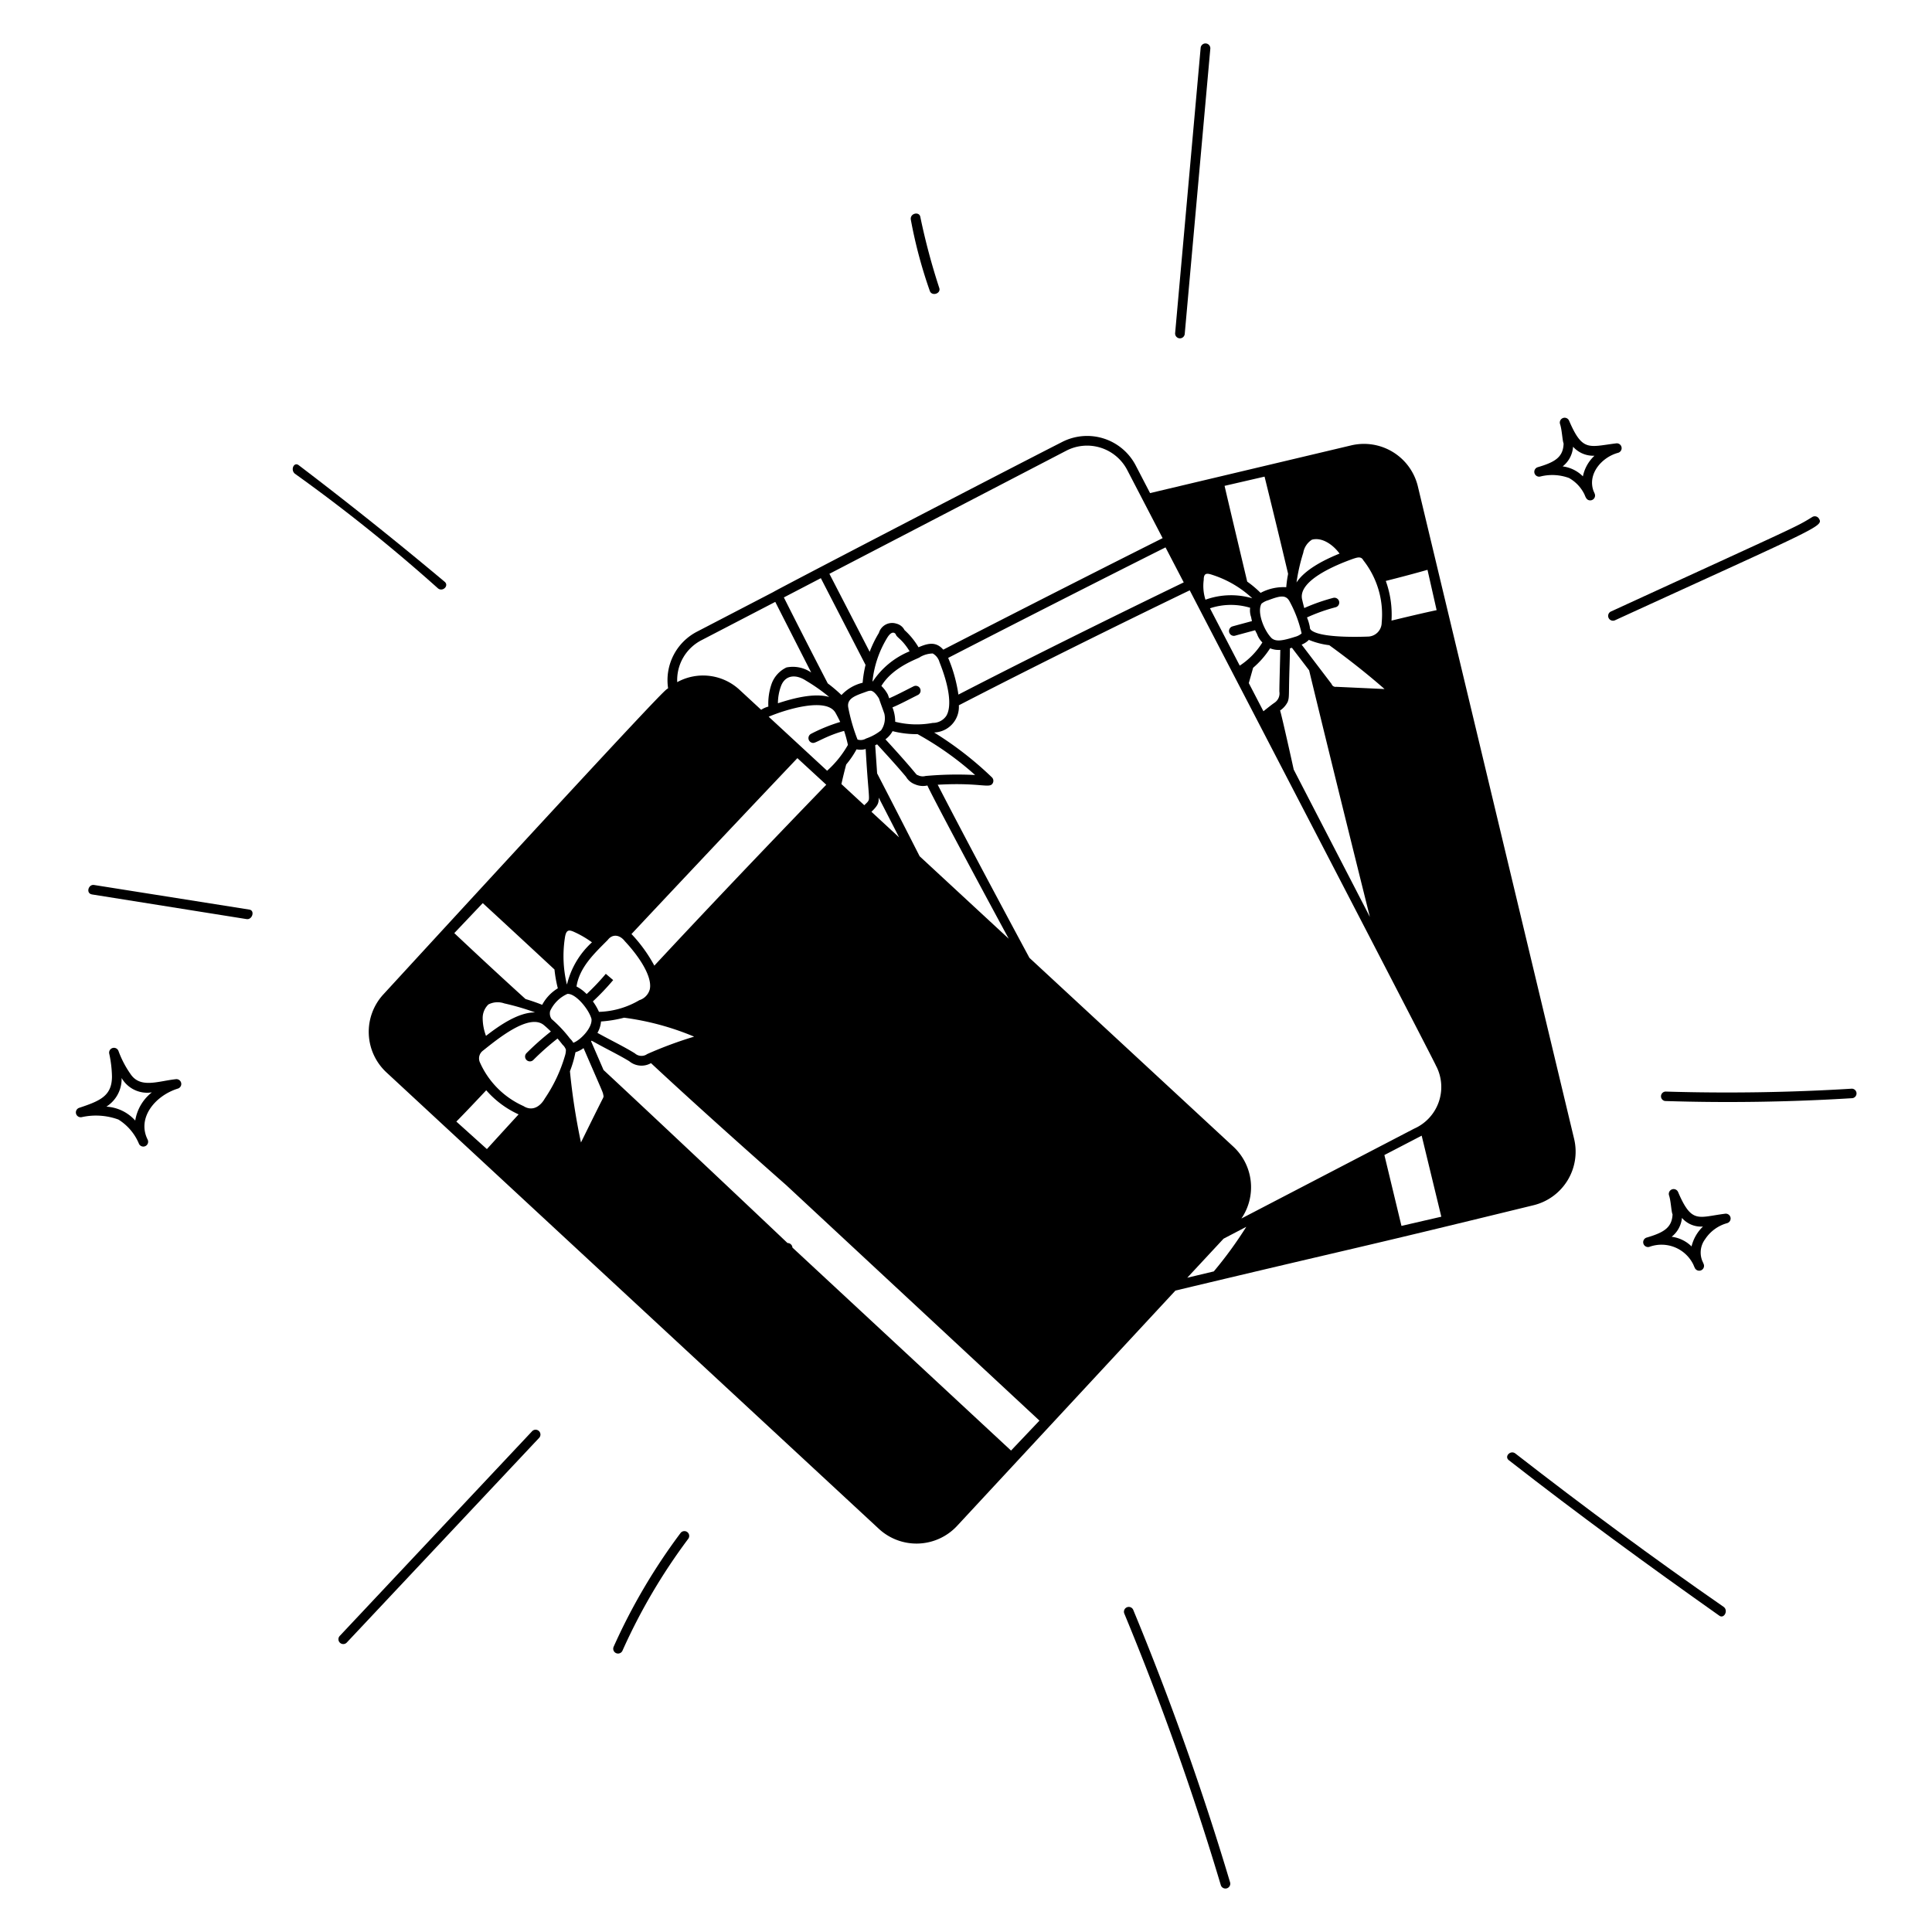 <svg width="800" height="800" id="Gift-Cards-4--Streamline-Milano" viewBox="0 0 800 800" xmlns="http://www.w3.org/2000/svg">
  <desc fill="#000000">
    Gift Cards 4 Streamline Illustration: https://streamlinehq.com
  </desc>
  <g>
    <path stroke-width="4" fill="#000000" d="M635.032 499.052a22.824 22.824 0 0 0 16.764 -27.52l-64.744 -270.356a22.956 22.956 0 0 0 -27.512 -16.764l-83.32 19.768 -5.848 -11.264a22.684 22.684 0 0 0 -30.572 -9.9c-27.04 13.78 -119.068 61.6 -119.464 62.06l-31.564 16.4a22.608 22.608 0 0 0 -12.124 23.516c-1.864 1.532 5.084 -7.096 -117.94 126.8A22.896 22.896 0 0 0 160 444.04l204.04 189.128a22.944 22.944 0 0 0 32.236 -1.296L486.72 534.4c82.88 -19.768 66.544 -15.388 148.312 -35.348ZM343.356 288.608c-6.256 -1.78 -15.028 0.556 -21.232 2.604a20.82 20.82 0 0 1 1.2 -6.916c1.772 -5.016 6.4 -5.124 10.436 -2.436a74.256 74.256 0 0 1 9.596 6.748Zm-3.464 -49.2 18.512 35.92a46.728 46.728 0 0 0 -1.2 7.384 17.548 17.548 0 0 0 -8.768 5.092 60.136 60.136 0 0 0 -5.68 -4.824c-8.048 -15.496 -15.6 -30.464 -18.176 -35.6Zm41.06 32.68a10.864 10.864 0 0 1 5.276 -1.496 5.924 5.924 0 0 1 2.8 3.6c4.124 10.32 5.14 18.428 2.8 22.252a6.688 6.688 0 0 1 -5.6 2.896 36.484 36.484 0 0 1 -15.54 -0.472 16.092 16.092 0 0 0 -1.144 -5.948c3.148 -1.328 5.856 -2.8 10.488 -5.128a2 2 0 1 0 -1.788 -3.576c-4.364 2.208 -7.2 3.704 -10.056 4.936 -0.164 -0.464 -0.328 -0.936 -0.492 -1.428a13.748 13.748 0 0 0 -2.736 -3.684c4.872 -8.112 15.44 -11.344 15.992 -11.936Zm145.544 -7.9c-2.972 -2.972 -6.132 -10.612 -4.144 -14.208a7.692 7.692 0 0 1 2.76 -1.428c4.872 -1.84 7.316 -2.42 8.864 0.452a50.8 50.8 0 0 1 4.996 13.292 6.8 6.8 0 0 1 -2.692 1.392c-5.44 1.732 -8.02 2.064 -9.784 0.516Zm-28.056 -24.092c0 -2.892 1.276 -2.84 3.644 -2.028a43.9 43.9 0 0 1 16.46 9.672 31.228 31.228 0 0 0 -19.388 0.584 18.828 18.828 0 0 1 -0.716 -8.212Zm41.2 -11.132a8.032 8.032 0 0 1 3.6 -5.488c4.256 -1.152 8.832 2.168 11.44 5.756 -7.328 2.956 -14.548 6.952 -17.824 11.964a77.1 77.1 0 0 1 2.768 -12.216Zm3.2 31.864a1.36 1.36 0 0 1 -0.448 -1.112 20.184 20.184 0 0 0 -1.2 -4.044 72.376 72.376 0 0 1 11.888 -4.232 2 2 0 0 0 -1.056 -3.86 78.772 78.772 0 0 0 -11.96 4.2c-0.336 -1.244 -0.628 -2.424 -0.872 -3.516 -1.884 -7.848 14.12 -14.4 21.088 -16.872 1.696 -0.568 3.368 -1.116 4.212 0.572a36.204 36.204 0 0 1 7.64 25.788 5.836 5.836 0 0 1 -5.852 5.848c-0.4 0 -19.48 0.912 -23.448 -2.756Zm-0.864 4.128a31.736 31.736 0 0 0 8.444 2.204c8.4 6.092 15.94 12.064 22.896 18.156l-20 -0.924a1.74 1.74 0 0 1 -1.94 -1.168l-12.4 -16.296a8.8 8.8 0 0 0 2.992 -1.956Zm34.216 -8a41 41 0 0 0 -2.364 -16.4c9.084 -2.296 14.564 -3.828 17.268 -4.608l3.78 16.704c-2.632 0.548 -8.144 1.768 -18.692 4.328Zm-42.848 -19.548c0.104 0.44 -0.336 1.292 -0.744 5.744a20.192 20.192 0 0 0 -10.364 2.212l-0.26 0.128a42.988 42.988 0 0 0 -5.528 -4.652s-8.356 -35.124 -9.376 -39.66l16.556 -3.82c1.372 5.588 5.572 22.532 9.708 40.072Zm-15.68 14.232a8.236 8.236 0 0 0 0.4 3.888c0.096 0.56 0.216 1.112 0.352 1.652 -1.176 0.328 -6.6 1.776 -8 2.176a2 2 0 1 0 1.1 3.844c1.36 -0.4 6.94 -1.88 8.2 -2.236 0.24 0.52 0.496 1.016 0.768 1.492a9.14 9.14 0 0 0 2.24 3.568 30.8 30.8 0 0 1 -9.372 9.6l-12.328 -23.736a27.38 27.38 0 0 1 16.632 -0.224Zm1.228 24.876a36.468 36.468 0 0 0 7.032 -8.068 9.52 9.52 0 0 0 4.216 0.664c-0.024 2.6 -0.38 14.112 -0.38 17.272A4.612 4.612 0 0 1 528 290.8c-0.376 0.32 -0.28 0.064 -4.844 3.72l-6.056 -11.66Zm16.8 42.136c-0.064 -0.4 -5.164 -23.372 -5.644 -24.444a9.348 9.348 0 0 0 3.2 -3.66c0.7 -2.112 0.344 -2.58 0.688 -13.516 0.088 -2.856 0.176 -5.716 0.192 -8.576l0.828 -0.224 7.128 9.34c10.82 44.8 25.152 102.096 25.152 102.096Zm52.992 151.6 8.132 33.56 -16.504 3.808 -7.068 -29.348Zm6.02 -28.8a18.856 18.856 0 0 1 -9.172 25.916l-71.492 37.192a22.952 22.952 0 0 0 -3.292 -29.716l-84.488 -78.228s-23.672 -43.916 -37.976 -71.676c18.284 -1.04 21.668 1.86 22.872 -0.8a2 2 0 0 0 -0.44 -2.272 142.572 142.572 0 0 0 -23.916 -18.56 10.604 10.604 0 0 0 10.24 -11.264c41.88 -21.64 87.788 -43.852 95.6 -47.6 112.932 217.42 100.788 194.556 102.06 197.06ZM351.268 293.076c-0.828 -4.12 3.44 -5.164 7.952 -6.836a4.156 4.156 0 0 1 1.464 -0.22c0.684 0.136 1.804 0.8 3.276 3.2 0.776 2.312 1.52 4.204 2.244 6.332a8.676 8.676 0 0 1 -1.368 6.856 20.328 20.328 0 0 1 -6.224 3.4 4.324 4.324 0 0 1 -3.52 0.432 75.288 75.288 0 0 1 -3.824 -13.164ZM379.952 304a129.756 129.756 0 0 1 23.82 16.916 144.436 144.436 0 0 0 -20.512 0.4 4.4 4.4 0 0 1 -3.112 -0.296c-1.2 -0.4 0.636 0.54 -13.5 -14.88a10.612 10.612 0 0 0 2.952 -3.384 40.704 40.704 0 0 0 10.352 1.244Zm37.732 84.692L380.8 354.556c-5.412 -10.644 -11.42 -22.38 -17.6 -34.316l-0.8 -11.664 0.8 -0.36c4.084 4.456 8.28 9.044 11.964 13.44a7.2 7.2 0 0 0 3.78 3.144 8.196 8.196 0 0 0 5.072 0.452c1.612 3.864 24.556 46.684 33.668 63.42Zm-53.828 -58.4c2.892 5.6 5.716 11.112 8.436 16.436l-11.448 -10.588c2.924 -2.816 3.02 -3.816 3.012 -5.864Zm-115.832 88.696a24.208 24.208 0 0 0 -2.524 -4.328 99.736 99.736 0 0 0 8.4 -8.832l-3.048 -2.588a98.684 98.684 0 0 1 -7.936 8.376 16.516 16.516 0 0 0 -4.196 -3.128c1.248 -7.976 7.34 -13.644 12.92 -19.256 2.02 -2.692 5.08 -2.148 7.144 0.56 5.692 6.08 11.388 14.472 10.296 19.804a6.496 6.496 0 0 1 -4.336 4.556 34.8 34.8 0 0 1 -16.72 4.836Zm-13.2 -11.432h-0.112A49.924 49.924 0 0 1 233.96 388c0.516 -2.94 1.512 -3.168 3.884 -2.052a41.272 41.272 0 0 1 7.272 4.248 34.584 34.584 0 0 0 -10.316 17.36Zm36.128 -7.696a61.3 61.3 0 0 0 -9.468 -13.096c35.064 -37.392 62.428 -66.224 68.7 -72.832l11.956 11.012c-7.24 7.456 -40.572 41.956 -71.2 74.916Zm-36 11.7c3.416 -0.288 8.964 6.46 9.976 10.4 0.376 3.788 -4.8 8.904 -7.532 9.828a8.372 8.372 0 0 0 -1.432 -1.808 53.644 53.644 0 0 0 -7.564 -8.02 4.076 4.076 0 0 1 -0.584 -3.348 14.324 14.324 0 0 1 7.12 -7.052Zm-33.708 17.38a21.268 21.268 0 0 1 -1.376 -7.556 7.78 7.78 0 0 1 2.368 -5.456 8.312 8.312 0 0 1 6.564 -0.444 103.6 103.6 0 0 1 12.8 3.744c-6.896 -0.128 -14.924 5.476 -20.372 9.712Zm-2.68 10.572a4 4 0 0 1 1.384 -4.436c6.04 -4.8 19.168 -15.656 25.264 -10.604 1.028 0.852 1.976 1.748 2.892 2.648a112.948 112.948 0 0 0 -10.068 8.936 2 2 0 1 0 2.828 2.828 110.092 110.092 0 0 1 10 -8.848q1.092 1.256 2.092 2.568a4.884 4.884 0 0 1 1.372 2.06 7.8 7.8 0 0 1 -0.312 2.244 62.8 62.8 0 0 1 -8.444 18c-2 3.512 -5.332 5.316 -8.8 3.096a35.568 35.568 0 0 1 -18.224 -18.492Zm51.388 14.432c-0.74 2.024 2.444 -4.932 -9.384 19.128A265.288 265.288 0 0 1 236 443.576a44.508 44.508 0 0 0 2.284 -7.868 11.024 11.024 0 0 0 3.352 -1.708c9.308 21.484 7.72 17.536 8.3 19.944Zm-1.068 -30.972a52.44 52.44 0 0 0 9.544 -1.564 112.2 112.2 0 0 1 28.988 7.844 166.304 166.304 0 0 0 -19.348 7.176 2.056 2.056 0 0 0 -0.428 0.264 4.124 4.124 0 0 1 -4.768 -0.532c-4.744 -2.924 -10.216 -5.532 -15.488 -8.472a11.108 11.108 0 0 0 1.484 -4.716ZM354.68 310.28a7.664 7.664 0 0 0 3.78 -0.132c0.9 16.232 1.728 20.256 1.2 21.276 -0.34 0.68 -0.64 0.896 -1.776 2l-9.472 -8.756c0.616 -2.772 1.272 -5.456 1.976 -8.096a37.628 37.628 0 0 0 4.292 -6.292ZM229.6 401.444a53.004 53.004 0 0 0 1.384 7.792 17.804 17.804 0 0 0 -6.476 6.84c-2.1 -0.844 -4.4 -1.644 -6.896 -2.4 -13.072 -11.84 -25.376 -23.404 -29.496 -27.296l11.784 -12.42c3.388 3.108 12.804 11.788 29.7 27.484Zm-28.272 50a39.48 39.48 0 0 0 13.412 10c-7.492 8.164 -11.336 12.4 -13.124 14.368l-12.656 -11.392c1.992 -1.996 6.004 -6.156 12.38 -12.964Zm126.8 65.144a2 2 0 0 0 -2.032 -1.872S283.2 474.056 249.916 443.068l-5.164 -11.904c0.376 -0.4 -0.612 -0.58 6.8 3.312 3.256 1.712 6.332 3.328 8.996 4.948a7.952 7.952 0 0 0 9.016 0.8c23.28 21.728 55.716 50.272 56 50.524l104.852 97.5 -11.768 12.4Zm162.032 -275.432c-9.428 4.552 -52.968 25.652 -93.304 46.46a60.88 60.88 0 0 0 -4.24 -15.2c45.756 -23.536 81.784 -41.636 90 -45.752ZM361.436 282.136l-0.164 -0.036a43.224 43.224 0 0 1 6.204 -18.172c2.032 -3.2 3.34 -1.6 3.472 -1.2 0.436 1.332 2.544 1.816 5.704 6.964a33.632 33.632 0 0 0 -15.216 12.444ZM346 295.232q1.032 1.848 1.916 3.716a69.504 69.504 0 0 0 -12.048 4.9 2 2 0 0 0 0.896 3.788c1.2 0 5.6 -3.052 12.764 -4.984a55.324 55.324 0 0 1 1.576 5.8 42.668 42.668 0 0 1 -8.616 10.692l-24.196 -22.368c7.004 -2.968 24.044 -8.252 27.708 -1.544Zm160.652 217.68 9.408 -4.912a167.952 167.952 0 0 1 -13.448 18.464l-10.996 2.62Zm-65.032 -326.336a18.736 18.736 0 0 1 25.2 8.16l14.596 28.096c-6.968 3.496 -43.784 21.972 -90.824 46.176 -3.028 -3.436 -6.244 -2.704 -10.256 -0.988a30.124 30.124 0 0 0 -5.804 -7.124 5.076 5.076 0 0 0 -3.288 -2.636 5.724 5.724 0 0 0 -7.316 3.824 46.056 46.056 0 0 0 -3.816 7.816L343.44 237.6ZM290.588 265.036l30.436 -15.812c2.256 4.488 14.88 29.248 14.88 29.248a13.392 13.392 0 0 0 -10.252 -2.088 12.092 12.092 0 0 0 -6.076 6.576 24.948 24.948 0 0 0 -1.416 9.624 10.084 10.084 0 0 0 -2.98 1.328l-8.836 -8.168a22.22 22.22 0 0 0 -25.92 -3.284 18.56 18.56 0 0 1 10.164 -17.424Z"></path>
    <path stroke-width="4" fill="#000000" d="m103.296 376.652 -64.348 -10.2c-2.356 -0.4 -3.532 3.532 -0.8 3.924l63.952 10.2c2.372 0.392 3.548 -3.532 1.196 -3.924Z"></path>
    <path stroke-width="4" fill="#000000" d="M184.12 240.896c-19.6 -16.428 -39.62 -32.44 -60.424 -48.26 -2 -1.52 -3.528 1.964 -1.568 3.532a697.12 697.12 0 0 1 59.248 47.476c1.96 1.556 4.672 -1.132 2.744 -2.748Z"></path>
    <path stroke-width="4" fill="#000000" d="M385.008 120.444c0.8 2.352 4.708 1.176 3.924 -1.2a272.244 272.244 0 0 1 -7.848 -29.424c-0.4 -2.356 -4.38 -1.56 -3.924 1.176a194.832 194.832 0 0 0 7.848 29.448Z"></path>
    <path stroke-width="4" fill="#000000" d="M766.776 450.8c-25.504 1.572 -51.4 1.964 -76.904 1.2a1.964 1.964 0 1 0 0 3.92c25.504 0.8 51.4 0.4 76.904 -1.176a1.972 1.972 0 0 0 0 -3.944Z"></path>
    <path stroke-width="4" fill="#000000" d="M713.804 665.428c-29.424 -20.4 -58.068 -41.6 -86.316 -63.56 -1.964 -1.568 -4.708 1.176 -2.748 2.748 28.644 22.364 57.676 43.548 87.104 64.344 1.96 1.572 3.924 -1.96 1.96 -3.532Z"></path>
    <path stroke-width="4" fill="#000000" d="M72.872 446.86c-7.5 0.8 -14.8 4 -18.888 -2.216a41.256 41.256 0 0 1 -4.896 -9.38 2 2 0 0 0 -3.88 0.916 48.372 48.372 0 0 1 1.156 9.528c0 8.104 -4.896 10.132 -13.544 13.012a2 2 0 0 0 1.052 3.856 27.152 27.152 0 0 1 15.168 1.008 21.6 21.6 0 0 1 8.552 10.156 2 2 0 0 0 3.544 -1.852c-4.556 -9.12 3.288 -18.28 12.536 -21.132a2 2 0 0 0 -0.8 -3.896ZM56 464a17.412 17.412 0 0 0 -11.956 -5.76 13.6 13.6 0 0 0 6.316 -11.86 12.22 12.22 0 0 0 12.52 5.944A18.624 18.624 0 0 0 56 464Z"></path>
    <path stroke-width="4" fill="#000000" d="M714.34 502.576c-11.2 1.412 -13.804 4.3 -19.488 -9a2 2 0 0 0 -3.736 1.416c0.8 2.4 0.928 6.828 1.452 7.824 -0.232 5.564 -3.696 7.576 -10.712 9.636a2 2 0 0 0 1.092 3.848 14.664 14.664 0 0 1 18.28 7.444c0.172 0.448 0.372 0.892 0.588 1.332a2 2 0 0 0 3.644 -1.64c-0.168 -0.432 -0.356 -0.86 -0.556 -1.276a9.24 9.24 0 0 1 1.148 -9.032 16 16 0 0 1 9.068 -6.636 2 2 0 0 0 -0.78 -3.916Zm-13.904 13.54a14.296 14.296 0 0 0 -8.244 -4 11.304 11.304 0 0 0 4.264 -7.804 10.512 10.512 0 0 0 8.708 3.576 16.848 16.848 0 0 0 -4.728 8.228Z"></path>
    <path stroke-width="4" fill="#000000" d="M637.82 197.312a20.196 20.196 0 0 1 11.844 0.604 15.552 15.552 0 0 1 6.484 6.932c0.488 1.264 0.952 2.344 2.332 2.344a2 2 0 0 0 1.856 -2.744q-0.228 -0.576 -0.492 -1.14c-2.588 -7.068 3.4 -13.964 10.152 -15.804a2 2 0 0 0 -0.776 -3.916c-11.408 1.428 -13.936 3.532 -19.496 -9.396a2 2 0 0 0 -3.736 1.42c0.8 2.376 0.944 6.772 1.468 8.028 -0.16 5.708 -3.632 7.74 -10.724 9.824a2 2 0 0 0 1.088 3.848Zm13.552 -12.332a11.2 11.2 0 0 0 8.876 3.724 15.976 15.976 0 0 0 -4.8 8.544 14.4 14.4 0 0 0 -8.38 -4.12 11.376 11.376 0 0 0 4.304 -8.148Z"></path>
    <path stroke-width="4" fill="#000000" d="M488.4 140.088a2 2 0 0 0 2.172 -1.812l10.592 -118.096a2 2 0 0 0 -4 -0.36l-10.564 118.096a2 2 0 0 0 1.8 2.172Z"></path>
    <path stroke-width="4" fill="#000000" d="M666.084 255.86a2 2 0 0 0 2.652 0.98c84.6 -38.764 86.44 -38.86 84.44 -42.1a2 2 0 0 0 -2.748 -0.66c-7.044 4.34 -4.492 2.904 -83.364 39.128a2 2 0 0 0 -0.98 2.652Z"></path>
    <path stroke-width="4" fill="#000000" d="M220.328 592.648 140.68 677.4a2 2 0 0 0 2.916 2.74l79.648 -84.748a2 2 0 0 0 -2.916 -2.744Z"></path>
    <path stroke-width="4" fill="#000000" d="M284.596 634.4a2 2 0 0 0 -2.8 0.4 245.704 245.704 0 0 0 -27.696 47.076 2 2 0 0 0 3.648 1.648 242.088 242.088 0 0 1 27.232 -46.324 2 2 0 0 0 -0.384 -2.8Z"></path>
    <path stroke-width="4" fill="#000000" d="M469.252 666.624a2 2 0 0 0 -3.696 1.532 1164.552 1164.552 0 0 1 39.952 112.42 2 2 0 0 0 3.836 -1.152 1171.76 1171.76 0 0 0 -40.092 -112.8Z"></path>
  </g>
</svg>